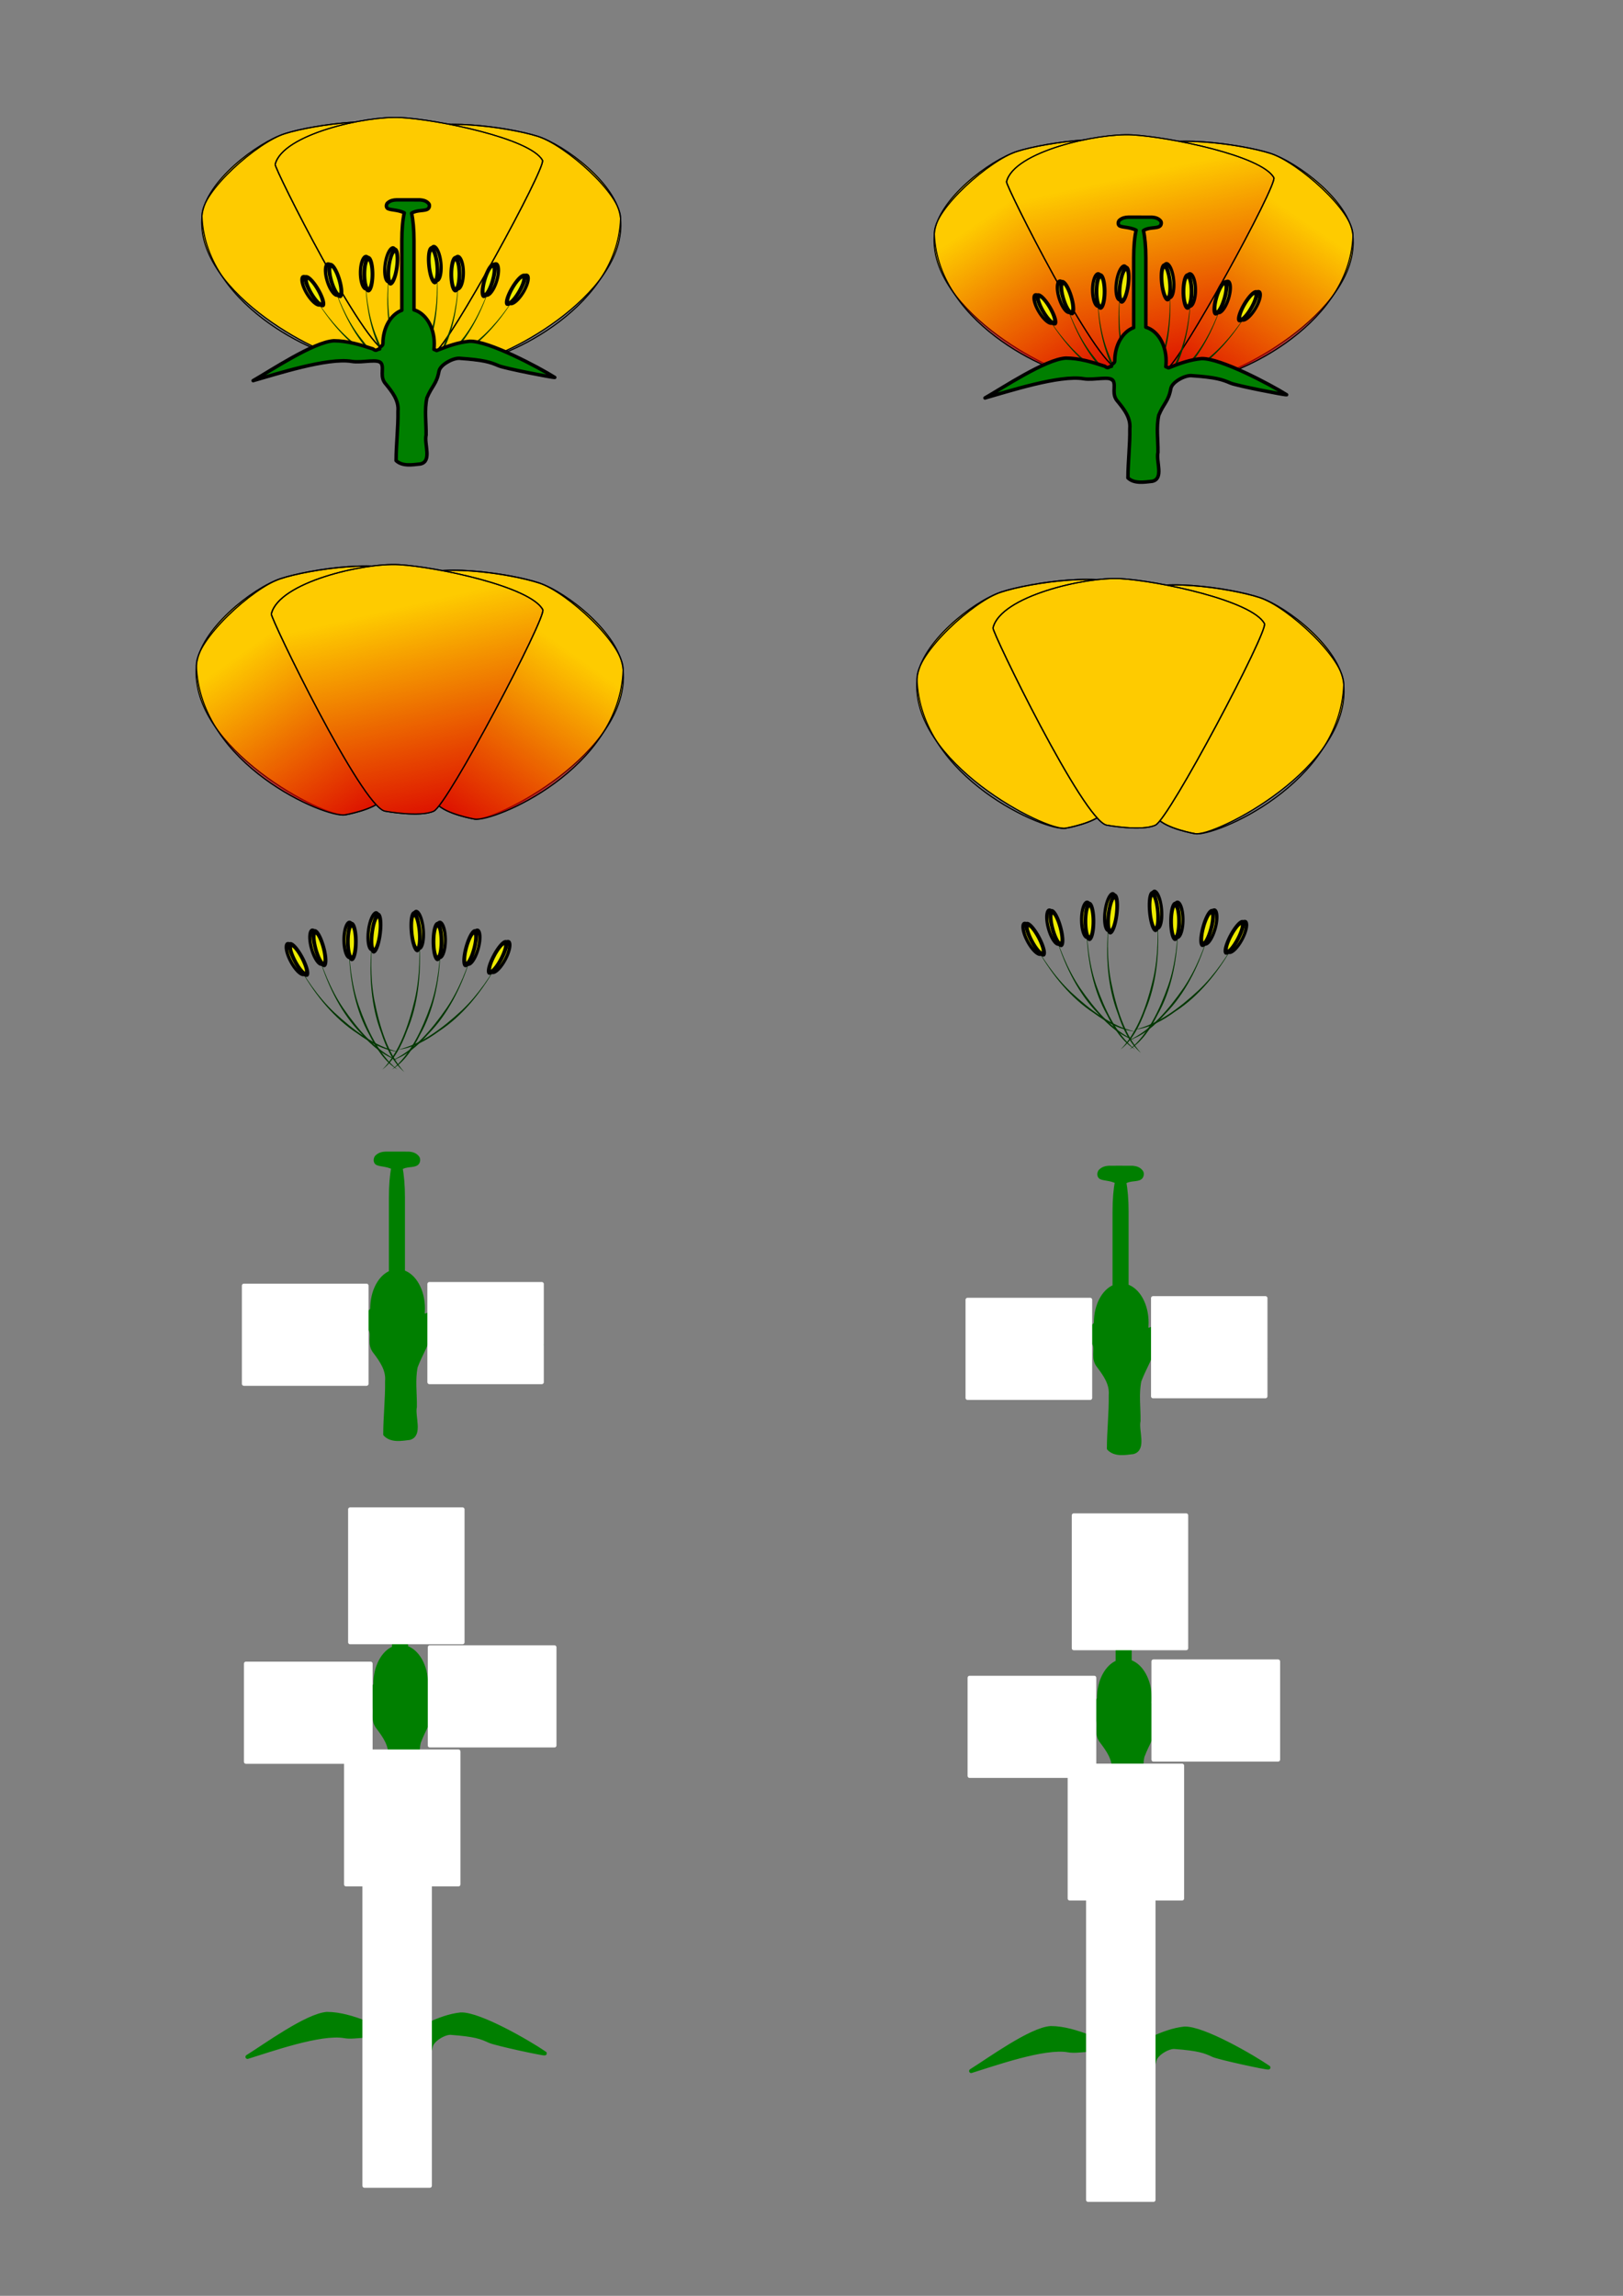 <?xml version="1.0"?><svg width="793.701" height="1122.52" xmlns="http://www.w3.org/2000/svg" xmlns:xlink="http://www.w3.org/1999/xlink">
 <rect width="100%" height="100%" fill="#808080" stroke="none"/>
 <title>flower unconstructed</title>
 <defs>
  <linearGradient id="linearGradient3065">
   <stop stop-color="#da0000" offset="0" id="stop3067"/>
   <stop stop-color="#da0000" stop-opacity="0" offset="1" id="stop3069"/>
  </linearGradient>
  <linearGradient y2="0.208" y1="1.076" xlink:href="#linearGradient3065" x2="0.349" x1="0.562" id="linearGradient33298"/>
  <linearGradient y2="0.208" y1="1.076" xlink:href="#linearGradient3065" x2="0.349" x1="0.562" id="linearGradient33300"/>
  <linearGradient y2="0.208" y1="1.076" xlink:href="#linearGradient3065" x2="0.336" x1="0.553" id="linearGradient33302"/>
 </defs>
 <g>
  <title>Layer 1</title>
  <g transform="matrix(0.407, -0.166, 0.148, 0.455, 13.614, 401.861)" id="g3079">
   <path fill="#fecb00" fill-rule="evenodd" stroke="#000000" stroke-width="1.299px" id="path3081" d="m338.874,116.063c0,0 32.48,6.496 45.472,0c12.992,-6.496 105.402,-196.18 101.77,-203.539c-11.579,-23.462 -99.604,-43.306 -134.249,-45.471c-32.703,-2.044 -103.21,17.046 -119.092,49.802c-36.955,76.218 84.447,194.878 106.1,199.208z"/>
   <path fill="url(#linearGradient33298)" fill-rule="evenodd" stroke="#000000" stroke-width="1.299px" id="path3083" d="m338.874,116.063c0,0 32.48,6.496 45.472,0c12.992,-6.496 105.402,-196.18 101.77,-203.539c-11.579,-23.462 -99.604,-43.306 -134.249,-45.471c-32.703,-2.044 -111.094,25.134 -119.092,49.802c-31.068,95.827 84.447,194.878 106.1,199.208z"/>
  </g>
  <g transform="matrix(-0.407, -0.166, -0.148, 0.455, 602.34, 403.115)" id="g3095">
   <path fill="#fecb00" fill-rule="evenodd" stroke="#000000" stroke-width="1.299px" id="path3097" d="m805.067,287.938c0,0 32.48,6.496 45.472,0c12.992,-6.496 105.401,-196.179 101.77,-203.539c-11.579,-23.462 -99.604,-43.306 -134.249,-45.471c-32.703,-2.044 -103.21,17.046 -119.092,49.802c-36.955,76.218 84.447,194.878 106.1,199.208z"/>
   <path fill="url(#linearGradient33300)" fill-rule="evenodd" stroke="#000000" stroke-width="1.299px" id="path3099" d="m805.067,287.938c0,0 32.48,6.496 45.472,0c12.992,-6.496 105.401,-196.179 101.77,-203.539c-11.579,-23.462 -99.604,-43.306 -134.249,-45.471c-32.703,-2.044 -111.094,25.134 -119.092,49.802c-31.068,95.827 84.447,194.878 106.1,199.208z"/>
  </g>
  <g transform="matrix(0.524, 0, 0, 0.484, 85, 312.784)" id="g3073">
   <path fill="#fecb00" fill-rule="evenodd" stroke="#000000" stroke-width="1.182px" id="path1307" d="m197.118,173.193c0,0 32.48,6.496 45.472,0c12.992,-6.496 105.402,-196.18 101.77,-203.539c-11.579,-23.462 -99.604,-43.306 -134.249,-45.471c-32.703,-2.044 -112.136,17.64 -119.092,49.802c-0.901,4.166 84.447,194.878 106.1,199.209z"/>
   <path fill="url(#linearGradient33302)" fill-rule="evenodd" stroke="#000000" stroke-width="1.182px" id="path2182" d="m197.118,173.193c0,0 32.48,6.496 45.472,0c12.992,-6.496 105.402,-196.18 101.77,-203.539c-11.579,-23.462 -99.604,-43.306 -134.249,-45.471c-32.703,-2.044 -112.136,17.64 -119.092,49.802c-0.901,4.166 84.447,194.878 106.1,199.209z"/>
  </g>
  <path id="svg_45" fill="#007f00" stroke="#007f00" stroke-width="2" stroke-linecap="round" stroke-linejoin="round" stroke-miterlimit="4" d="m188.641,564.054c-0.005,0 -0.013,0.01 -0.018,0.01c-1.425,0.05 -2.926,0.327 -4.174,1.499c-0.686,0.484 -1.018,2.053 -0.329,2.837c0.882,1.121 5.176,0.736 8.243,2.516c-0.723,3.305 -1.184,8.638 -1.184,14.668l0,35.61c0,0.336 -0.003,0.665 0,0.996c-5.266,2.089 -9.117,9.135 -9.117,17.548c0,1.459 -1.788,1.461 -1.569,2.818c-1.665,0.251 -1.438,1.435 -3.225,-0.024c-6.096,-2.207 -12.387,-4.274 -18.835,-4.293c-9.73,0.617 -30.499,15.752 -38.917,20.987c11.091,-3.407 35.884,-12.259 47.51,-10.13c5.196,0.952 13.012,-1.79 14.35,1.22c1.264,2.845 -1.049,7.016 2.152,10.792c3.001,4.021 6.275,8.538 5.79,14.186c0.119,8.684 -0.883,17.326 -0.912,26.006c3.052,3.183 7.96,2.22 11.806,1.767c5.617,-1.49 1.643,-10.481 2.66,-15.214c0.099,-6.494 -0.895,-13.19 0.394,-19.561c2.413,-6.38 5.215,-10.475 5.809,-13.993c0.594,-3.518 6.798,-7.07 9.897,-6.837c11.79,0.888 14.813,2.024 18.886,3.935c2.883,1.352 26.254,6.353 27.017,6.129c-7.523,-5.191 -31.959,-19.388 -41.043,-19.03c-5.489,0.557 -10.751,2.621 -15.857,4.882c-0.439,-0.241 -0.885,-0.452 -1.334,-0.631c0.11,-0.98 0.169,-1.982 0.169,-3.009c0,-8.756 -4.179,-16.025 -9.775,-17.773c0.001,-0.258 0,-0.51 0,-0.771l0,-35.61c0,-5.913 -0.455,-11.148 -1.156,-14.464c2.471,-1.916 6.502,-1.03 7.886,-2.313c0.685,-0.484 1.018,-2.052 0.329,-2.837c-1.157,-1.462 -2.701,-1.752 -4.127,-1.895c-3.736,-0.037 -7.467,0 -11.203,-0.011c-0.041,0.001 -0.082,-0.011 -0.123,-0.01z"/>
  <g id="svg_133" transform="matrix(0.402, -0.157, 0.146, 0.432, 11.779, 315.374)">
   <path id="svg_134" fill="#fecb00" fill-rule="evenodd" stroke="#000000" stroke-width="1.299px" d="m453.126,-160.411c0,0 32.48,6.496 45.472,0c12.992,-6.496 105.401,-196.18 101.77,-203.539c-11.579,-23.462 -99.604,-43.306 -134.249,-45.471c-32.703,-2.044 -103.21,17.046 -119.092,49.802c-36.955,76.218 84.447,194.878 106.1,199.208z"/>
   <path id="svg_135" fill="url(#linearGradient33298)" fill-rule="evenodd" stroke="#000000" stroke-width="1.299px" d="m453.126,-160.411c0,0 32.48,6.496 45.472,0c12.992,-6.496 105.401,-196.18 101.77,-203.539c-11.579,-23.462 -99.604,-43.306 -134.249,-45.471c-32.703,-2.044 -111.094,25.134 -119.092,49.802c-31.068,95.827 84.447,194.878 106.1,199.208z"/>
  </g>
  <g id="svg_136" transform="matrix(-0.402, -0.157, -0.146, 0.432, 592.032, 316.565)">
   <path id="svg_137" fill="#fecb00" fill-rule="evenodd" stroke="#000000" stroke-width="1.299px" d="m895.966,0.768c0,0 32.48,6.496 45.471,0c12.992,-6.496 105.401,-196.18 101.77,-203.539c-11.579,-23.462 -99.604,-43.306 -134.249,-45.472c-32.703,-2.044 -103.21,17.046 -119.092,49.802c-36.955,76.218 84.447,194.878 106.1,199.208z"/>
   <path id="svg_138" fill="url(#linearGradient33300)" fill-rule="evenodd" stroke="#000000" stroke-width="1.299px" d="m895.966,0.768c0,0 32.48,6.496 45.471,0c12.992,-6.496 105.401,-196.18 101.77,-203.539c-11.579,-23.462 -99.604,-43.306 -134.249,-45.472c-32.703,-2.044 -111.094,25.134 -119.092,49.802c-31.068,95.827 84.447,194.878 106.1,199.208z"/>
  </g>
  <g id="svg_139" transform="matrix(0.516, 0, 0, 0.46, 82.137, 230.78)">
   <path id="svg_140" fill="#fecb00" fill-rule="evenodd" stroke="#000000" stroke-width="1.182px" d="m207.714,-127.748c0,0 32.48,6.496 45.472,0c12.992,-6.496 105.401,-196.18 101.77,-203.539c-11.579,-23.462 -99.604,-43.306 -134.249,-45.471c-32.703,-2.044 -112.136,17.64 -119.092,49.802c-0.901,4.166 84.447,194.878 106.1,199.208z"/>
   <path id="svg_141" fill="url(#linearGradient33302)" fill-rule="evenodd" stroke="#000000" stroke-width="1.182px" d="m207.714,-127.748c0,0 32.48,6.496 45.472,0c12.992,-6.496 105.401,-196.18 101.77,-203.539c-11.579,-23.462 -99.604,-43.306 -134.249,-45.471c-32.703,-2.044 -112.136,17.64 -119.092,49.802c-0.901,4.166 84.447,194.878 106.1,199.208z"/>
  </g>
  <g id="svg_142" transform="matrix(0.344, 0.038, -0.066, 0.479, 273.657, 203.656)">
   <path id="svg_143" fill="#003700" fill-rule="nonzero" stroke-width="1px" d="m-266.924,-136.081c-0.827,5.018 0.896,10.772 0.58,16.092c1.481,28.13 9.832,56.528 28.924,79.876c9.965,13.912 22.662,26.94 40.125,34.344c-26.439,-14.855 -42.884,-39.149 -55.246,-63.313c-10.49,-21.195 -13.789,-44.581 -14.383,-67z"/>
   <path id="svg_144" fill="#edeb00" stroke="#000000" stroke-width="4.468" stroke-linecap="round" stroke-linejoin="round" stroke-miterlimit="4" d="m-257.943,-133.807a7.829,16.75 0 1 1 -0.002,-0.357"/>
   <path id="svg_145" fill="#edeb00" stroke="#000000" stroke-width="5.225" stroke-linecap="round" stroke-linejoin="round" stroke-miterlimit="4" d="m-256.637,-132.166a5.725,16.75 0 1 1 -0.001,-0.357"/>
  </g>
  <g id="svg_146" transform="matrix(0.335, -0.08, 0.134, 0.444, 128.166, 251.346)">
   <path id="svg_147" fill="#003700" fill-rule="nonzero" stroke-width="1px" d="m191.15,-225.835c-0.827,5.018 0.896,10.772 0.58,16.092c1.481,28.13 9.832,56.528 28.924,79.876c9.965,13.912 22.662,26.94 40.125,34.344c-26.439,-14.855 -42.884,-39.149 -55.246,-63.312c-10.49,-21.195 -13.789,-44.581 -14.383,-67z"/>
   <path id="svg_148" fill="#edeb00" stroke="#000000" stroke-width="4.579" stroke-linecap="round" stroke-linejoin="round" stroke-miterlimit="4" d="m200.13,-223.561a7.829,16.75 0 1 1 -0.002,-0.357"/>
   <path id="svg_149" fill="#edeb00" stroke="#000000" stroke-width="5.355" stroke-linecap="round" stroke-linejoin="round" stroke-miterlimit="4" d="m201.437,-221.92a5.725,16.75 0 1 1 -0.001,-0.357"/>
  </g>
  <g id="svg_150" transform="matrix(0.347, 0, 0, 0.46, 221.933, 225.403)">
   <path id="svg_151" fill="#003700" fill-rule="nonzero" stroke-width="1px" d="m-124.92,-202.435c-0.827,5.018 0.896,10.772 0.58,16.092c1.481,28.13 9.832,56.528 28.924,79.876c9.965,13.912 22.662,26.94 40.125,34.344c-26.439,-14.855 -42.884,-39.149 -55.246,-63.312c-10.49,-21.195 -13.789,-44.581 -14.383,-67z"/>
   <path id="svg_152" fill="#edeb00" stroke="#000000" stroke-width="4.579" stroke-linecap="round" stroke-linejoin="round" stroke-miterlimit="4" d="m-115.939,-200.161a7.829,16.75 0 1 1 -0.002,-0.357"/>
   <path id="svg_153" fill="#edeb00" stroke="#000000" stroke-width="5.355" stroke-linecap="round" stroke-linejoin="round" stroke-miterlimit="4" d="m-114.632,-198.52a5.725,16.75 0 1 1 -0.001,-0.357"/>
  </g>
  <g id="svg_154" transform="matrix(0.31, -0.135, 0.232, 0.401, 63.433, 291.715)">
   <path id="svg_155" fill="#003700" fill-rule="nonzero" stroke-width="1px" d="m450.809,-223.01c-0.827,5.018 0.896,10.772 0.58,16.092c1.481,28.13 9.832,56.527 28.924,79.876c9.965,13.912 22.662,26.94 40.125,34.344c-26.439,-14.855 -42.884,-39.149 -55.246,-63.312c-10.49,-21.195 -13.789,-44.581 -14.383,-67z"/>
   <path id="svg_156" fill="#edeb00" stroke="#000000" stroke-width="4.636" stroke-linecap="round" stroke-linejoin="round" stroke-miterlimit="4" d="m459.789,-220.736a7.829,16.75 0 1 1 -0.002,-0.357"/>
   <path id="svg_157" fill="#edeb00" stroke="#000000" stroke-width="5.421" stroke-linecap="round" stroke-linejoin="round" stroke-miterlimit="4" d="m461.096,-219.095a5.725,16.75 0 1 1 -0.001,-0.357"/>
  </g>
  <g id="svg_158" transform="matrix(-0.346, 0.027, 0.047, 0.481, 343.18, 203.676)">
   <path id="svg_159" fill="#003700" fill-rule="nonzero" stroke-width="1px" d="m351.531,-177.655c-0.827,5.018 0.896,10.772 0.58,16.092c1.481,28.13 9.832,56.528 28.924,79.876c9.965,13.912 22.662,26.94 40.125,34.344c-26.439,-14.855 -42.884,-39.149 -55.246,-63.312c-10.49,-21.195 -13.789,-44.581 -14.383,-67z"/>
   <path id="svg_160" fill="#edeb00" stroke="#000000" stroke-width="4.468" stroke-linecap="round" stroke-linejoin="round" stroke-miterlimit="4" d="m360.512,-175.381a7.829,16.75 0 1 1 -0.002,-0.357"/>
   <path id="svg_161" fill="#edeb00" stroke="#000000" stroke-width="5.225" stroke-linecap="round" stroke-linejoin="round" stroke-miterlimit="4" d="m361.818,-173.74a5.725,16.75 0 1 1 -0.001,-0.357"/>
  </g>
  <g id="svg_162" transform="matrix(-0.335, -0.08, -0.134, 0.444, 476.184, 251.346)">
   <path id="svg_163" fill="#003700" fill-rule="nonzero" stroke-width="1px" d="m752.023,-124.878c-0.827,5.018 0.896,10.772 0.58,16.092c1.481,28.13 9.832,56.528 28.924,79.876c9.965,13.912 22.662,26.94 40.125,34.344c-26.439,-14.855 -42.884,-39.149 -55.246,-63.312c-10.49,-21.195 -13.789,-44.581 -14.383,-67z"/>
   <path id="svg_164" fill="#edeb00" stroke="#000000" stroke-width="4.579" stroke-linecap="round" stroke-linejoin="round" stroke-miterlimit="4" d="m761.004,-122.605a7.829,16.75 0 1 1 -0.002,-0.357"/>
   <path id="svg_165" fill="#edeb00" stroke="#000000" stroke-width="5.355" stroke-linecap="round" stroke-linejoin="round" stroke-miterlimit="4" d="m762.311,-120.964a5.725,16.75 0 1 1 -0.001,-0.357"/>
  </g>
  <g id="svg_166" transform="matrix(-0.31, -0.135, -0.232, 0.401, 544.015, 290.795)">
   <path id="svg_167" fill="#003700" fill-rule="nonzero" stroke-width="1px" d="m969.554,-47.745c-0.827,5.018 0.896,10.772 0.58,16.092c1.481,28.13 9.832,56.528 28.924,79.876c9.965,13.912 22.662,26.94 40.125,34.344c-26.439,-14.855 -42.884,-39.149 -55.245,-63.312c-10.49,-21.195 -13.789,-44.581 -14.383,-67z"/>
   <path id="svg_168" fill="#edeb00" stroke="#000000" stroke-width="4.636" stroke-linecap="round" stroke-linejoin="round" stroke-miterlimit="4" d="m978.534,-45.472a7.829,16.75 0 1 1 -0.002,-0.357"/>
   <path id="svg_169" fill="#edeb00" stroke="#000000" stroke-width="5.421" stroke-linecap="round" stroke-linejoin="round" stroke-miterlimit="4" d="m979.841,-43.831a5.725,16.75 0 1 1 -0.001,-0.357"/>
  </g>
  <g id="svg_170" transform="matrix(-0.347, 0, 0, 0.46, 382.417, 225.403)">
   <path id="svg_171" fill="#003700" fill-rule="nonzero" stroke-width="1px" d="m455.739,-202.435c-0.827,5.018 0.896,10.772 0.58,16.092c1.481,28.13 9.832,56.528 28.924,79.876c9.965,13.912 22.662,26.94 40.125,34.344c-26.439,-14.855 -42.884,-39.149 -55.246,-63.312c-10.49,-21.195 -13.789,-44.581 -14.383,-67z"/>
   <path id="svg_172" fill="#edeb00" stroke="#000000" stroke-width="4.579" stroke-linecap="round" stroke-linejoin="round" stroke-miterlimit="4" d="m464.719,-200.161a7.829,16.75 0 1 1 -0.002,-0.357"/>
   <path id="svg_173" fill="#edeb00" stroke="#000000" stroke-width="5.355" stroke-linecap="round" stroke-linejoin="round" stroke-miterlimit="4" d="m466.026,-198.52a5.725,16.75 0 1 1 -0.001,-0.357"/>
  </g>
  <path id="svg_174" fill="#007f00" stroke="#000000" stroke-width="1.7" stroke-linecap="round" stroke-linejoin="round" stroke-miterlimit="4" d="m193.935,97.711c-0.006,0 -0.013,0.01 -0.019,0.01c-1.446,0.046 -2.969,0.304 -4.235,1.392c-0.696,0.45 -1.033,1.906 -0.334,2.635c0.895,1.041 5.253,0.683 8.365,2.337c-0.734,3.07 -1.202,8.023 -1.202,13.625l0,33.078c0,0.312 -0.003,0.617 0,0.925c-5.344,1.941 -9.252,8.486 -9.252,16.3c0,1.355 -1.815,1.357 -1.593,2.618c-1.689,0.233 -1.458,1.332 -3.272,-0.022c-6.187,-2.051 -12.571,-3.97 -19.115,-3.988c-9.874,0.573 -30.95,14.632 -39.493,19.495c11.256,-3.165 36.416,-11.388 48.214,-9.41c5.273,0.884 13.205,-1.663 14.562,1.133c1.283,2.643 -1.065,6.517 2.184,10.025c3.045,3.735 6.367,7.931 5.876,13.178c0.12,8.066 -0.896,16.094 -0.925,24.157c3.097,2.956 8.078,2.062 11.98,1.641c5.7,-1.384 1.668,-9.736 2.699,-14.132c0.1,-6.032 -0.908,-12.252 0.401,-18.17c2.448,-5.927 4.72,-6.636 5.895,-12.999c0.603,-3.268 6.898,-6.567 10.044,-6.351c11.965,0.825 15.032,1.88 19.166,3.655c2.925,1.256 26.642,5.901 27.417,5.694c-7.635,-4.822 -32.433,-18.01 -41.652,-17.677c-5.57,0.518 -10.91,2.435 -16.091,4.535c-0.446,-0.224 -0.898,-0.42 -1.354,-0.587c0.112,-0.91 0.172,-1.841 0.172,-2.795c0,-8.134 -4.241,-14.886 -9.92,-16.509c0.002,-0.24 0,-0.474 0,-0.716l0,-33.078c0,-5.493 -0.461,-10.356 -1.173,-13.436c2.508,-1.779 6.599,-0.957 8.003,-2.148c0.696,-0.45 1.033,-1.906 0.334,-2.635c-1.174,-1.358 -2.741,-1.628 -4.187,-1.76c-3.792,-0.034 -7.578,-0 -11.37,-0.01c-0.041,0.001 -0.083,-0.01 -0.124,-0.01z"/>
  <rect id="svg_177" height="47.952" width="54.945" y="627.83" x="209.996" stroke-linecap="round" stroke-linejoin="round" stroke-width="2" stroke="#ffffff" fill="#ffffff"/>
  <rect id="svg_178" height="47.952" width="59.94" y="628.627" x="119.286" stroke-linecap="round" stroke-linejoin="round" stroke-width="2" stroke="#ffffff" fill="#ffffff"/>
  <g id="svg_179">
   <g id="svg_13" transform="matrix(0.339, 0.041, -0.065, 0.516, 274.638, 340.979)">
    <path id="svg_14" fill="#003700" fill-rule="nonzero" stroke-width="1px" d="m-226.032,237.134c-0.827,5.018 0.896,10.772 0.58,16.092c1.481,28.13 9.832,56.528 28.924,79.876c9.965,13.912 22.662,26.94 40.125,34.344c-26.439,-14.855 -42.884,-39.149 -55.246,-63.312c-10.49,-21.195 -13.789,-44.581 -14.383,-67z"/>
    <path id="svg_15" fill="#edeb00" stroke="#000000" stroke-width="4.468" stroke-linecap="round" stroke-linejoin="round" stroke-miterlimit="4" d="m-217.052,239.408a7.829,16.75 0 1 1 -0.002,-0.357"/>
    <path id="svg_16" fill="#edeb00" stroke="#000000" stroke-width="5.225" stroke-linecap="round" stroke-linejoin="round" stroke-miterlimit="4" d="m-215.745,241.049a5.725,16.75 0 1 1 -0.001,-0.357"/>
   </g>
   <g id="svg_17" transform="matrix(0.33, -0.086, 0.132, 0.478, 131.27, 392.319)">
    <path id="svg_18" fill="#003700" fill-rule="nonzero" stroke-width="1px" d="m10.467,147.913c-0.827,5.018 0.896,10.772 0.58,16.092c1.481,28.13 9.832,56.527 28.924,79.876c9.965,13.912 22.662,26.94 40.125,34.344c-26.439,-14.855 -42.884,-39.149 -55.246,-63.313c-10.49,-21.195 -13.789,-44.581 -14.383,-67z"/>
    <path id="svg_19" fill="#edeb00" stroke="#000000" stroke-width="4.579" stroke-linecap="round" stroke-linejoin="round" stroke-miterlimit="4" d="m19.448,150.187a7.829,16.75 0 1 1 -0.002,-0.357"/>
    <path id="svg_20" fill="#edeb00" stroke="#000000" stroke-width="5.355" stroke-linecap="round" stroke-linejoin="round" stroke-miterlimit="4" d="m20.755,151.827a5.725,16.75 0 1 1 -0.001,-0.357"/>
   </g>
   <g id="svg_21" transform="matrix(0.342, 0, 0, 0.495, 223.669, 364.39)">
    <path id="svg_22" fill="#003700" fill-rule="nonzero" stroke-width="1px" d="m-155.448,189.992c-0.827,5.018 0.896,10.772 0.58,16.092c1.481,28.13 9.832,56.528 28.924,79.876c9.965,13.912 22.662,26.94 40.125,34.344c-26.439,-14.855 -42.884,-39.149 -55.246,-63.312c-10.49,-21.195 -13.789,-44.581 -14.383,-67z"/>
    <path id="svg_23" fill="#edeb00" stroke="#000000" stroke-width="4.579" stroke-linecap="round" stroke-linejoin="round" stroke-miterlimit="4" d="m-146.468,192.266a7.829,16.75 0 1 1 -0.002,-0.357"/>
    <path id="svg_24" fill="#edeb00" stroke="#000000" stroke-width="5.355" stroke-linecap="round" stroke-linejoin="round" stroke-miterlimit="4" d="m-145.161,193.907a5.725,16.75 0 1 1 -0.001,-0.357"/>
   </g>
   <g id="svg_25" transform="matrix(0.305, -0.146, 0.229, 0.432, 67.482, 435.777)">
    <path id="svg_26" fill="#003700" fill-rule="nonzero" stroke-width="1px" d="m154.52,127.089c-0.827,5.018 0.896,10.772 0.58,16.092c1.481,28.13 9.832,56.528 28.924,79.877c9.965,13.912 22.662,26.94 40.125,34.344c-26.439,-14.855 -42.884,-39.149 -55.246,-63.312c-10.49,-21.195 -13.789,-44.581 -14.383,-67z"/>
    <path id="svg_27" fill="#edeb00" stroke="#000000" stroke-width="4.636" stroke-linecap="round" stroke-linejoin="round" stroke-miterlimit="4" d="m163.5,129.363a7.829,16.75 0 1 1 -0.002,-0.357"/>
    <path id="svg_28" fill="#edeb00" stroke="#000000" stroke-width="5.421" stroke-linecap="round" stroke-linejoin="round" stroke-miterlimit="4" d="m164.807,131.004a5.725,16.75 0 1 1 -0.001,-0.357"/>
   </g>
   <g id="svg_29" transform="matrix(-0.341, 0.029, 0.047, 0.518, 343.147, 341)">
    <path id="svg_30" fill="#003700" fill-rule="nonzero" stroke-width="1px" d="m432.857,192.842c-0.827,5.018 0.896,10.772 0.58,16.092c1.481,28.13 9.832,56.528 28.924,79.876c9.965,13.912 22.662,26.94 40.125,34.344c-26.439,-14.855 -42.884,-39.149 -55.245,-63.312c-10.49,-21.195 -13.789,-44.581 -14.383,-67z"/>
    <path id="svg_31" fill="#edeb00" stroke="#000000" stroke-width="4.468" stroke-linecap="round" stroke-linejoin="round" stroke-miterlimit="4" d="m441.837,195.116a7.829,16.75 0 1 1 -0.002,-0.357"/>
    <path id="svg_32" fill="#edeb00" stroke="#000000" stroke-width="5.225" stroke-linecap="round" stroke-linejoin="round" stroke-miterlimit="4" d="m443.144,196.757a5.725,16.75 0 1 1 -0.001,-0.357"/>
   </g>
   <g id="svg_33" transform="matrix(-0.33, -0.086, -0.132, 0.478, 474.21, 392.319)">
    <path id="svg_34" fill="#003700" fill-rule="nonzero" stroke-width="1px" d="m630.317,259.485c-0.827,5.018 0.896,10.772 0.58,16.092c1.481,28.13 9.832,56.527 28.924,79.876c9.965,13.912 22.662,26.94 40.125,34.344c-26.439,-14.855 -42.884,-39.149 -55.245,-63.312c-10.49,-21.195 -13.789,-44.581 -14.383,-67z"/>
    <path id="svg_35" fill="#edeb00" stroke="#000000" stroke-width="4.579" stroke-linecap="round" stroke-linejoin="round" stroke-miterlimit="4" d="m639.297,261.759a7.829,16.75 0 1 1 -0.002,-0.357"/>
    <path id="svg_36" fill="#edeb00" stroke="#000000" stroke-width="5.355" stroke-linecap="round" stroke-linejoin="round" stroke-miterlimit="4" d="m640.604,263.4a5.725,16.75 0 1 1 -0.001,-0.357"/>
   </g>
   <g id="svg_37" transform="matrix(-0.305, -0.146, -0.229, 0.432, 541.051, 434.787)">
    <path id="svg_38" fill="#003700" fill-rule="nonzero" stroke-width="1px" d="m727.811,320.782c-0.827,5.018 0.896,10.772 0.58,16.092c1.481,28.13 9.832,56.528 28.924,79.877c9.965,13.912 22.662,26.94 40.125,34.344c-26.439,-14.855 -42.884,-39.149 -55.246,-63.312c-10.49,-21.195 -13.789,-44.581 -14.383,-67z"/>
    <path id="svg_39" fill="#edeb00" stroke="#000000" stroke-width="4.636" stroke-linecap="round" stroke-linejoin="round" stroke-miterlimit="4" d="m736.792,323.056a7.829,16.75 0 1 1 -0.002,-0.357"/>
    <path id="svg_40" fill="#edeb00" stroke="#000000" stroke-width="5.421" stroke-linecap="round" stroke-linejoin="round" stroke-miterlimit="4" d="m738.098,324.697a5.725,16.75 0 1 1 -0.001,-0.357"/>
   </g>
   <g id="svg_41" transform="matrix(-0.342, 0, 0, 0.495, 381.811, 364.39)">
    <path id="svg_42" fill="#003700" fill-rule="nonzero" stroke-width="1px" d="m486.267,189.992c-0.827,5.018 0.896,10.772 0.58,16.092c1.481,28.13 9.832,56.528 28.924,79.876c9.965,13.912 22.662,26.94 40.125,34.344c-26.439,-14.855 -42.884,-39.149 -55.246,-63.312c-10.49,-21.195 -13.789,-44.581 -14.383,-67z"/>
    <path id="svg_43" fill="#edeb00" stroke="#000000" stroke-width="4.579" stroke-linecap="round" stroke-linejoin="round" stroke-miterlimit="4" d="m495.248,192.266a7.829,16.75 0 1 1 -0.002,-0.357"/>
    <path id="svg_44" fill="#edeb00" stroke="#000000" stroke-width="5.355" stroke-linecap="round" stroke-linejoin="round" stroke-miterlimit="4" d="m496.555,193.907a5.725,16.75 0 1 1 -0.001,-0.357"/>
   </g>
  </g>
  <path id="svg_180" fill="#007f00" stroke="#007f00" stroke-width="2" stroke-linecap="round" stroke-linejoin="round" stroke-miterlimit="4" d="m190.157,747.684c-0.005,0 -0.013,0.01 -0.018,0.01c-1.425,0.05 -2.926,0.327 -4.174,1.499c-0.686,0.484 -1.018,2.053 -0.329,2.837c0.882,1.121 5.176,0.736 8.243,2.516c-0.723,3.305 -1.184,8.638 -1.184,14.668l0,35.61c0,0.336 -0.003,0.665 0,0.996c-5.266,2.089 -9.117,9.135 -9.117,17.548c0,1.459 -1.788,1.461 -1.569,2.818c-1.665,0.251 -1.438,1.435 -3.225,-0.024c-6.096,-2.207 -12.387,-4.274 -18.835,-4.293c-9.73,0.617 -30.499,15.752 -38.917,20.987c11.091,-3.407 35.884,-12.259 47.51,-10.13c5.196,0.952 13.012,-1.79 14.35,1.22c1.264,2.845 -1.049,7.016 2.152,10.792c3.001,4.021 6.275,8.538 5.79,14.186c0.119,8.684 -0.883,17.326 -0.912,26.006c3.052,3.183 7.96,2.22 11.806,1.767c5.617,-1.49 1.643,-10.481 2.66,-15.214c0.099,-6.494 -0.895,-13.19 0.394,-19.561c2.413,-6.38 5.215,-10.475 5.809,-13.993c0.594,-3.518 6.798,-7.07 9.897,-6.837c11.79,0.888 14.813,2.024 18.886,3.935c2.883,1.352 26.254,6.353 27.017,6.129c-7.523,-5.191 -31.959,-19.388 -41.043,-19.03c-5.489,0.557 -10.751,2.621 -15.857,4.882c-0.439,-0.241 -0.885,-0.452 -1.334,-0.631c0.11,-0.98 0.169,-1.982 0.169,-3.009c0,-8.756 -4.179,-16.025 -9.775,-17.773c0.001,-0.258 0,-0.51 0,-0.771l0,-35.61c0,-5.913 -0.455,-11.148 -1.156,-14.464c2.471,-1.916 6.502,-1.03 7.886,-2.313c0.685,-0.484 1.018,-2.052 0.329,-2.837c-1.157,-1.462 -2.701,-1.752 -4.127,-1.895c-3.736,-0.037 -7.467,0 -11.203,-0.011c-0.041,0.001 -0.082,-0.011 -0.123,-0.01z"/>
  <rect id="svg_181" height="64.933" width="54.945" y="856.4" x="169.236" stroke-linecap="round" stroke-linejoin="round" stroke-width="2" stroke="#ffffff" fill="#ffffff"/>
  <rect id="svg_182" height="64.933" width="54.945" y="738.022" x="171.235" stroke-linecap="round" stroke-linejoin="round" stroke-width="2" stroke="#ffffff" fill="#ffffff"/>
  <rect id="svg_183" height="47.952" width="60.939" y="805.454" x="210.195" stroke-linecap="round" stroke-linejoin="round" stroke-width="2" stroke="#ffffff" fill="#ffffff"/>
  <rect id="svg_184" height="47.952" width="60.939" y="813.446" x="120.285" stroke-linecap="round" stroke-linejoin="round" stroke-width="2" stroke="#ffffff" fill="#ffffff"/>
  <path id="svg_185" fill="#007f00" stroke="#007f00" stroke-width="2" stroke-linecap="round" stroke-linejoin="round" stroke-miterlimit="4" d="m190.157,910.521c-0.005,0 -0.013,0.01 -0.018,0.01c-1.425,0.05 -2.926,0.327 -4.174,1.499c-0.686,0.484 -1.018,2.053 -0.329,2.837c0.882,1.121 5.176,0.736 8.243,2.516c-0.723,3.305 -1.184,8.638 -1.184,14.668l0,35.61c0,0.336 -0.003,0.665 0,0.996c-5.266,2.089 -9.117,9.135 -9.117,17.548c0,1.459 -1.788,1.461 -1.569,2.818c-1.665,0.251 -1.438,1.435 -3.225,-0.024c-6.096,-2.207 -12.387,-4.274 -18.835,-4.293c-9.73,0.617 -30.499,15.752 -38.917,20.987c11.091,-3.407 35.884,-12.259 47.51,-10.13c5.196,0.952 13.012,-1.79 14.35,1.22c1.264,2.845 -1.049,7.016 2.152,10.792c3.001,4.021 6.275,8.538 5.79,14.186c0.119,8.684 -0.883,17.326 -0.912,26.006c3.052,3.183 7.96,2.22 11.806,1.767c5.617,-1.49 1.643,-10.481 2.66,-15.214c0.099,-6.494 -0.895,-13.19 0.394,-19.561c2.413,-6.38 5.215,-10.475 5.809,-13.993c0.594,-3.518 6.798,-7.07 9.897,-6.837c11.79,0.888 14.813,2.024 18.886,3.935c2.883,1.352 26.254,6.353 27.017,6.129c-7.523,-5.191 -31.959,-19.388 -41.043,-19.03c-5.489,0.557 -10.751,2.621 -15.857,4.882c-0.439,-0.241 -0.885,-0.452 -1.334,-0.631c0.11,-0.98 0.169,-1.982 0.169,-3.009c0,-8.756 -4.179,-16.025 -9.775,-17.773c0.001,-0.258 0,-0.51 0,-0.771l0,-35.61c0,-5.913 -0.455,-11.148 -1.156,-14.464c2.471,-1.916 6.502,-1.03 7.886,-2.313c0.685,-0.484 1.018,-2.052 0.329,-2.837c-1.157,-1.462 -2.701,-1.752 -4.127,-1.895c-3.736,-0.037 -7.467,0 -11.203,-0.011c-0.041,0.001 -0.082,-0.011 -0.123,-0.01z"/>
  <rect id="svg_186" height="166.831" width="31.968" y="901.856" x="178.229" stroke-linecap="round" stroke-linejoin="round" stroke-width="2" stroke="#ffffff" fill="#ffffff"/>
  <g id="svg_195" transform="matrix(0.402, -0.157, 0.146, 0.432, 11.779, 315.374)">
   <path id="svg_196" fill="#fecb00" fill-rule="evenodd" stroke="#000000" stroke-width="1.299px" d="m1233.727,143.314c0,0 32.48,6.496 45.472,0c12.992,-6.496 105.401,-196.18 101.77,-203.539c-11.579,-23.462 -99.604,-43.306 -134.249,-45.471c-32.703,-2.044 -103.21,17.046 -119.092,49.802c-36.955,76.218 84.447,194.878 106.1,199.208z"/>
   <path id="svg_197" fill="url(#linearGradient33298)" fill-rule="evenodd" stroke="#000000" stroke-width="1.299px" d="m1233.727,143.314c0,0 32.48,6.496 45.472,0c12.992,-6.496 105.401,-196.18 101.77,-203.539c-11.579,-23.462 -99.604,-43.306 -134.249,-45.471c-32.703,-2.044 -111.094,25.134 -119.092,49.802c-31.068,95.827 84.447,194.878 106.1,199.208z"/>
  </g>
  <g id="svg_198" transform="matrix(-0.402, -0.157, -0.146, 0.432, 592.032, 316.565)">
   <path id="svg_199" fill="#fecb00" fill-rule="evenodd" stroke="#000000" stroke-width="1.299px" d="m102.76,-268.323c0,0 32.48,6.496 45.471,0c12.992,-6.496 105.401,-196.18 101.77,-203.539c-11.579,-23.462 -99.604,-43.306 -134.249,-45.471c-32.703,-2.044 -103.21,17.046 -119.092,49.802c-36.955,76.218 84.447,194.878 106.1,199.208z"/>
   <path id="svg_200" fill="url(#linearGradient33300)" fill-rule="evenodd" stroke="#000000" stroke-width="1.299px" d="m102.76,-268.323c0,0 32.48,6.496 45.471,0c12.992,-6.496 105.401,-196.18 101.77,-203.539c-11.579,-23.462 -99.604,-43.306 -134.249,-45.471c-32.703,-2.044 -111.094,25.134 -119.092,49.802c-31.068,95.827 84.447,194.878 106.1,199.208z"/>
  </g>
  <g id="svg_201" transform="matrix(0.516, 0, 0, 0.46, 82.137, 230.78)">
   <path id="svg_202" fill="#fecb00" fill-rule="evenodd" stroke="#000000" stroke-width="1.182px" d="m900.844,-109.319c0,0 32.48,6.496 45.472,0c12.992,-6.496 105.401,-196.18 101.77,-203.539c-11.579,-23.462 -99.604,-43.306 -134.249,-45.471c-32.703,-2.044 -112.136,17.64 -119.092,49.802c-0.901,4.166 84.447,194.878 106.1,199.208z"/>
   <path id="svg_203" fill="url(#linearGradient33302)" fill-rule="evenodd" stroke="#000000" stroke-width="1.182px" d="m900.844,-109.319c0,0 32.48,6.496 45.472,0c12.992,-6.496 105.401,-196.18 101.77,-203.539c-11.579,-23.462 -99.604,-43.306 -134.249,-45.471c-32.703,-2.044 -112.136,17.64 -119.092,49.802c-0.901,4.166 84.447,194.878 106.1,199.208z"/>
  </g>
  <g id="svg_204" transform="matrix(0.344, 0.038, -0.066, 0.479, 273.657, 203.656)">
   <path id="svg_205" fill="#003700" fill-rule="nonzero" stroke-width="1px" d="m760.531,-199.089c-0.827,5.018 0.896,10.772 0.58,16.092c1.481,28.13 9.832,56.528 28.924,79.876c9.965,13.912 22.662,26.94 40.125,34.344c-26.439,-14.855 -42.884,-39.149 -55.246,-63.313c-10.49,-21.195 -13.789,-44.581 -14.383,-67z"/>
   <path id="svg_206" fill="#edeb00" stroke="#000000" stroke-width="4.468" stroke-linecap="round" stroke-linejoin="round" stroke-miterlimit="4" d="m769.512,-196.815a7.829,16.75 0 1 1 -0.002,-0.357"/>
   <path id="svg_207" fill="#edeb00" stroke="#000000" stroke-width="5.225" stroke-linecap="round" stroke-linejoin="round" stroke-miterlimit="4" d="m770.819,-195.174a5.725,16.75 0 1 1 -0.001,-0.357"/>
  </g>
  <g id="svg_208" transform="matrix(0.335, -0.08, 0.134, 0.444, 128.166, 251.346)">
   <path id="svg_209" fill="#003700" fill-rule="nonzero" stroke-width="1px" d="m1180.693,-28.64c-0.827,5.018 0.896,10.772 0.58,16.092c1.481,28.13 9.832,56.528 28.924,79.876c9.966,13.912 22.662,26.94 40.125,34.344c-26.439,-14.855 -42.884,-39.149 -55.246,-63.312c-10.49,-21.195 -13.789,-44.581 -14.383,-67z"/>
   <path id="svg_210" fill="#edeb00" stroke="#000000" stroke-width="4.579" stroke-linecap="round" stroke-linejoin="round" stroke-miterlimit="4" d="m1189.674,-26.366a7.829,16.75 0 1 1 -0.002,-0.357"/>
   <path id="svg_211" fill="#edeb00" stroke="#000000" stroke-width="5.355" stroke-linecap="round" stroke-linejoin="round" stroke-miterlimit="4" d="m1190.98,-24.725a5.725,16.75 0 1 1 -0.001,-0.357"/>
  </g>
  <g id="svg_212" transform="matrix(0.347, 0, 0, 0.46, 221.933, 225.403)">
   <path id="svg_213" fill="#003700" fill-rule="nonzero" stroke-width="1px" d="m906.885,-184.007c-0.827,5.018 0.896,10.772 0.58,16.092c1.481,28.13 9.832,56.528 28.924,79.876c9.965,13.912 22.662,26.94 40.125,34.344c-26.439,-14.855 -42.884,-39.149 -55.246,-63.312c-10.49,-21.195 -13.789,-44.581 -14.383,-67z"/>
   <path id="svg_214" fill="#edeb00" stroke="#000000" stroke-width="4.579" stroke-linecap="round" stroke-linejoin="round" stroke-miterlimit="4" d="m915.865,-181.733a7.829,16.75 0 1 1 -0.002,-0.357"/>
   <path id="svg_215" fill="#edeb00" stroke="#000000" stroke-width="5.355" stroke-linecap="round" stroke-linejoin="round" stroke-miterlimit="4" d="m917.172,-180.092a5.725,16.75 0 1 1 -0.001,-0.357"/>
  </g>
  <g id="svg_216" transform="matrix(0.31, -0.135, 0.232, 0.401, 63.433, 291.715)">
   <path id="svg_217" fill="#003700" fill-rule="nonzero" stroke-width="1px" d="m1359.958,105.299c-0.827,5.018 0.896,10.772 0.58,16.092c1.481,28.13 9.832,56.527 28.924,79.876c9.965,13.912 22.662,26.94 40.125,34.344c-26.439,-14.855 -42.884,-39.149 -55.246,-63.312c-10.49,-21.195 -13.789,-44.581 -14.383,-67z"/>
   <path id="svg_218" fill="#edeb00" stroke="#000000" stroke-width="4.636" stroke-linecap="round" stroke-linejoin="round" stroke-miterlimit="4" d="m1368.938,107.573a7.829,16.75 0 1 1 -0.002,-0.357"/>
   <path id="svg_219" fill="#edeb00" stroke="#000000" stroke-width="5.421" stroke-linecap="round" stroke-linejoin="round" stroke-miterlimit="4" d="m1370.245,109.214a5.725,16.75 0 1 1 -0.001,-0.357"/>
  </g>
  <g id="svg_220" transform="matrix(-0.346, 0.027, 0.047, 0.481, 343.18, 203.676)">
   <path id="svg_221" fill="#003700" fill-rule="nonzero" stroke-width="1px" d="m-673.954,-102.661c-0.827,5.018 0.896,10.772 0.58,16.092c1.481,28.13 9.832,56.528 28.924,79.876c9.965,13.912 22.662,26.94 40.125,34.344c-26.439,-14.855 -42.884,-39.149 -55.246,-63.312c-10.49,-21.195 -13.789,-44.581 -14.383,-67z"/>
   <path id="svg_222" fill="#edeb00" stroke="#000000" stroke-width="4.468" stroke-linecap="round" stroke-linejoin="round" stroke-miterlimit="4" d="m-664.973,-100.387a7.829,16.75 0 1 1 -0.002,-0.357"/>
   <path id="svg_223" fill="#edeb00" stroke="#000000" stroke-width="5.225" stroke-linecap="round" stroke-linejoin="round" stroke-miterlimit="4" d="m-663.666,-98.746a5.725,16.75 0 1 1 -0.001,-0.357"/>
  </g>
  <g id="svg_224" transform="matrix(-0.335, -0.08, -0.134, 0.444, 476.184, 251.346)">
   <path id="svg_225" fill="#003700" fill-rule="nonzero" stroke-width="1px" d="m-251.72,-286.473c-0.827,5.018 0.896,10.772 0.58,16.092c1.481,28.13 9.832,56.528 28.924,79.876c9.965,13.912 22.662,26.94 40.125,34.344c-26.439,-14.855 -42.884,-39.149 -55.246,-63.312c-10.49,-21.195 -13.789,-44.581 -14.383,-67z"/>
   <path id="svg_226" fill="#edeb00" stroke="#000000" stroke-width="4.579" stroke-linecap="round" stroke-linejoin="round" stroke-miterlimit="4" d="m-242.74,-284.199a7.829,16.75 0 1 1 -0.002,-0.357"/>
   <path id="svg_227" fill="#edeb00" stroke="#000000" stroke-width="5.355" stroke-linecap="round" stroke-linejoin="round" stroke-miterlimit="4" d="m-241.433,-282.558a5.725,16.75 0 1 1 -0.001,-0.357"/>
  </g>
  <g id="svg_228" transform="matrix(-0.31, -0.135, -0.232, 0.401, 544.015, 290.795)">
   <path id="svg_229" fill="#003700" fill-rule="nonzero" stroke-width="1px" d="m35.139,-342.307c-0.827,5.018 0.896,10.772 0.58,16.092c1.481,28.13 9.832,56.528 28.924,79.876c9.965,13.912 22.662,26.94 40.125,34.344c-26.439,-14.855 -42.884,-39.149 -55.245,-63.312c-10.49,-21.195 -13.789,-44.581 -14.383,-67z"/>
   <path id="svg_230" fill="#edeb00" stroke="#000000" stroke-width="4.636" stroke-linecap="round" stroke-linejoin="round" stroke-miterlimit="4" d="m44.119,-340.033a7.829,16.75 0 1 1 -0.002,-0.357"/>
   <path id="svg_231" fill="#edeb00" stroke="#000000" stroke-width="5.421" stroke-linecap="round" stroke-linejoin="round" stroke-miterlimit="4" d="m45.426,-338.392a5.725,16.75 0 1 1 -0.001,-0.357"/>
  </g>
  <g id="svg_232" transform="matrix(-0.347, 0, 0, 0.46, 382.417, 225.403)">
   <path id="svg_233" fill="#003700" fill-rule="nonzero" stroke-width="1px" d="m-576.066,-184.007c-0.827,5.018 0.896,10.772 0.58,16.092c1.481,28.13 9.832,56.528 28.924,79.876c9.965,13.912 22.662,26.94 40.125,34.344c-26.439,-14.855 -42.884,-39.149 -55.246,-63.312c-10.49,-21.195 -13.789,-44.581 -14.383,-67z"/>
   <path id="svg_234" fill="#edeb00" stroke="#000000" stroke-width="4.579" stroke-linecap="round" stroke-linejoin="round" stroke-miterlimit="4" d="m-567.085,-181.733a7.829,16.75 0 1 1 -0.002,-0.357"/>
   <path id="svg_235" fill="#edeb00" stroke="#000000" stroke-width="5.355" stroke-linecap="round" stroke-linejoin="round" stroke-miterlimit="4" d="m-565.778,-180.092a5.725,16.75 0 1 1 -0.001,-0.357"/>
  </g>
  <path id="svg_236" fill="#007f00" stroke="#000000" stroke-width="1.7" stroke-linecap="round" stroke-linejoin="round" stroke-miterlimit="4" d="m551.834,106.185c-0.006,0 -0.013,0.01 -0.019,0.01c-1.446,0.046 -2.969,0.304 -4.235,1.392c-0.696,0.45 -1.033,1.906 -0.334,2.635c0.895,1.041 5.253,0.683 8.365,2.337c-0.734,3.07 -1.202,8.023 -1.202,13.625l0,33.078c0,0.312 -0.003,0.617 0,0.925c-5.344,1.941 -9.252,8.486 -9.252,16.3c0,1.355 -1.815,1.357 -1.593,2.618c-1.689,0.233 -1.458,1.332 -3.272,-0.022c-6.187,-2.051 -12.571,-3.97 -19.115,-3.988c-9.874,0.573 -30.95,14.632 -39.493,19.495c11.256,-3.165 36.416,-11.388 48.214,-9.41c5.273,0.884 13.205,-1.663 14.562,1.133c1.283,2.643 -1.065,6.517 2.184,10.025c3.045,3.735 6.367,7.931 5.875,13.178c0.12,8.066 -0.896,16.094 -0.925,24.157c3.097,2.956 8.078,2.062 11.98,1.641c5.7,-1.384 1.668,-9.736 2.699,-14.132c0.1,-6.032 -0.908,-12.252 0.401,-18.17c2.448,-5.927 4.72,-6.636 5.895,-12.999c0.603,-3.268 6.898,-6.567 10.044,-6.351c11.965,0.825 15.032,1.88 19.166,3.655c2.925,1.256 26.642,5.901 27.417,5.694c-7.635,-4.822 -32.433,-18.01 -41.652,-17.677c-5.57,0.518 -10.91,2.435 -16.091,4.535c-0.446,-0.224 -0.898,-0.42 -1.354,-0.587c0.112,-0.91 0.172,-1.841 0.172,-2.795c0,-8.134 -4.241,-14.886 -9.92,-16.509c0.002,-0.24 0,-0.474 0,-0.716l0,-33.078c0,-5.493 -0.461,-10.356 -1.173,-13.436c2.508,-1.779 6.599,-0.957 8.003,-2.148c0.696,-0.45 1.033,-1.906 0.334,-2.635c-1.174,-1.358 -2.741,-1.628 -4.187,-1.76c-3.792,-0.034 -7.578,-0 -11.37,-0.01c-0.041,0.001 -0.083,-0.01 -0.124,-0.01z"/>
  <g id="svg_237" transform="matrix(0.407, -0.166, 0.148, 0.455, 13.614, 401.861)">
   <path id="svg_238" fill="#fecb00" fill-rule="evenodd" stroke="#000000" stroke-width="1.299px" d="m1098.675,407.649c0,0 32.48,6.496 45.472,0c12.992,-6.496 105.401,-196.18 101.77,-203.539c-11.579,-23.462 -99.604,-43.306 -134.249,-45.471c-32.703,-2.044 -103.21,17.046 -119.092,49.802c-36.955,76.218 84.447,194.878 106.1,199.208z"/>
   <path id="svg_239" fill="url(#linearGradient33298)" fill-rule="evenodd" stroke="#000000" stroke-width="1.299px" d="m1098.675,407.649c0,0 32.48,6.496 45.472,0c12.992,-6.496 105.401,-196.18 101.77,-203.539c-11.579,-23.462 -99.604,-43.306 -134.249,-45.471c-32.703,-2.044 -111.094,25.134 -119.092,49.802c-31.068,95.827 84.447,194.878 106.1,199.208z"/>
  </g>
  <g id="svg_240" transform="matrix(-0.407, -0.166, -0.148, 0.455, 602.34, 403.115)">
   <path id="svg_241" fill="#fecb00" fill-rule="evenodd" stroke="#000000" stroke-width="1.299px" d="m35.597,22.917c0,0 32.48,6.496 45.472,0c12.992,-6.496 105.401,-196.179 101.77,-203.539c-11.579,-23.462 -99.604,-43.306 -134.249,-45.471c-32.703,-2.044 -103.21,17.046 -119.092,49.802c-36.955,76.218 84.447,194.878 106.1,199.208z"/>
   <path id="svg_242" fill="url(#linearGradient33300)" fill-rule="evenodd" stroke="#000000" stroke-width="1.299px" d="m35.597,22.917c0,0 32.48,6.496 45.472,0c12.992,-6.496 105.401,-196.179 101.77,-203.539c-11.579,-23.462 -99.604,-43.306 -134.249,-45.471c-32.703,-2.044 -111.094,25.134 -119.092,49.802c-31.068,95.827 84.447,194.878 106.1,199.208z"/>
  </g>
  <g id="svg_243" transform="matrix(0.524, 0, 0, 0.484, 85, 312.784)">
   <path id="svg_244" fill="#fecb00" fill-rule="evenodd" stroke="#000000" stroke-width="1.182px" d="m870.633,187.329c0,0 32.48,6.496 45.472,0c12.992,-6.496 105.401,-196.18 101.77,-203.539c-11.579,-23.462 -99.604,-43.306 -134.249,-45.471c-32.703,-2.044 -112.136,17.64 -119.092,49.802c-0.901,4.166 84.447,194.878 106.1,199.209z"/>
   <path id="svg_245" fill="url(#linearGradient33302)" fill-rule="evenodd" stroke="#000000" stroke-width="1.182px" d="m870.633,187.329c0,0 32.48,6.496 45.472,0c12.992,-6.496 105.401,-196.18 101.77,-203.539c-11.579,-23.462 -99.604,-43.306 -134.249,-45.471c-32.703,-2.044 -112.136,17.64 -119.092,49.802c-0.901,4.166 84.447,194.878 106.1,199.209z"/>
  </g>
  <g id="svg_246">
   <g id="svg_247" transform="matrix(0.339, 0.041, -0.065, 0.516, 274.638, 340.979)">
    <path id="svg_248" fill="#003700" fill-rule="nonzero" stroke-width="1px" d="m817.205,136.141c-0.827,5.018 0.896,10.772 0.58,16.092c1.481,28.13 9.832,56.528 28.924,79.876c9.965,13.912 22.662,26.94 40.125,34.344c-26.439,-14.855 -42.884,-39.149 -55.245,-63.312c-10.49,-21.195 -13.789,-44.581 -14.383,-67z"/>
    <path id="svg_249" fill="#edeb00" stroke="#000000" stroke-width="4.468" stroke-linecap="round" stroke-linejoin="round" stroke-miterlimit="4" d="m826.186,138.415a7.829,16.75 0 1 1 -0.002,-0.357"/>
    <path id="svg_250" fill="#edeb00" stroke="#000000" stroke-width="5.225" stroke-linecap="round" stroke-linejoin="round" stroke-miterlimit="4" d="m827.493,140.056a5.725,16.75 0 1 1 -0.001,-0.357"/>
   </g>
   <g id="svg_251" transform="matrix(0.33, -0.086, 0.132, 0.478, 131.27, 392.319)">
    <path id="svg_252" fill="#003700" fill-rule="nonzero" stroke-width="1px" d="m1036.893,312.089c-0.827,5.018 0.896,10.772 0.58,16.092c1.481,28.13 9.832,56.527 28.924,79.876c9.965,13.912 22.662,26.94 40.125,34.344c-26.439,-14.855 -42.884,-39.149 -55.245,-63.312c-10.49,-21.195 -13.789,-44.581 -14.383,-67z"/>
    <path id="svg_253" fill="#edeb00" stroke="#000000" stroke-width="4.579" stroke-linecap="round" stroke-linejoin="round" stroke-miterlimit="4" d="m1045.874,314.363a7.829,16.75 0 1 1 -0.002,-0.357"/>
    <path id="svg_254" fill="#edeb00" stroke="#000000" stroke-width="5.355" stroke-linecap="round" stroke-linejoin="round" stroke-miterlimit="4" d="m1047.18,316.004a5.725,16.75 0 1 1 -0.001,-0.357"/>
   </g>
   <g id="svg_255" transform="matrix(0.342, 0, 0, 0.495, 223.669, 364.39)">
    <path id="svg_256" fill="#003700" fill-rule="nonzero" stroke-width="1px" d="m899.257,170.114c-0.827,5.018 0.896,10.772 0.58,16.092c1.481,28.13 9.832,56.528 28.924,79.876c9.965,13.912 22.662,26.94 40.125,34.344c-26.439,-14.855 -42.884,-39.149 -55.246,-63.312c-10.49,-21.195 -13.789,-44.581 -14.383,-67z"/>
    <path id="svg_257" fill="#edeb00" stroke="#000000" stroke-width="4.579" stroke-linecap="round" stroke-linejoin="round" stroke-miterlimit="4" d="m908.237,172.388a7.829,16.75 0 1 1 -0.002,-0.357"/>
    <path id="svg_258" fill="#edeb00" stroke="#000000" stroke-width="5.355" stroke-linecap="round" stroke-linejoin="round" stroke-miterlimit="4" d="m909.544,174.029a5.725,16.75 0 1 1 -0.001,-0.357"/>
   </g>
   <g id="svg_259" transform="matrix(0.305, -0.146, 0.229, 0.432, 67.482, 435.777)">
    <path id="svg_260" fill="#003700" fill-rule="nonzero" stroke-width="1px" d="m1110.389,427.236c-0.827,5.018 0.896,10.772 0.58,16.092c1.481,28.13 9.832,56.528 28.924,79.877c9.965,13.912 22.662,26.94 40.125,34.344c-26.439,-14.855 -42.884,-39.149 -55.246,-63.312c-10.49,-21.195 -13.789,-44.581 -14.383,-67z"/>
    <path id="svg_261" fill="#edeb00" stroke="#000000" stroke-width="4.636" stroke-linecap="round" stroke-linejoin="round" stroke-miterlimit="4" d="m1119.369,429.51a7.829,16.75 0 1 1 -0.002,-0.357"/>
    <path id="svg_262" fill="#edeb00" stroke="#000000" stroke-width="5.421" stroke-linecap="round" stroke-linejoin="round" stroke-miterlimit="4" d="m1120.676,431.151a5.725,16.75 0 1 1 -0.001,-0.357"/>
   </g>
   <g id="svg_263" transform="matrix(-0.341, 0.029, 0.047, 0.518, 343.147, 341)">
    <path id="svg_264" fill="#003700" fill-rule="nonzero" stroke-width="1px" d="m-620.415,232.78c-0.827,5.018 0.896,10.772 0.58,16.092c1.481,28.13 9.832,56.528 28.924,79.876c9.965,13.912 22.662,26.94 40.125,34.344c-26.439,-14.855 -42.884,-39.149 -55.245,-63.312c-10.49,-21.195 -13.789,-44.581 -14.383,-67z"/>
    <path id="svg_265" fill="#edeb00" stroke="#000000" stroke-width="4.468" stroke-linecap="round" stroke-linejoin="round" stroke-miterlimit="4" d="m-611.434,235.054a7.829,16.75 0 1 1 -0.002,-0.357"/>
    <path id="svg_266" fill="#edeb00" stroke="#000000" stroke-width="5.225" stroke-linecap="round" stroke-linejoin="round" stroke-miterlimit="4" d="m-610.127,236.695a5.725,16.75 0 1 1 -0.001,-0.357"/>
   </g>
   <g id="svg_267" transform="matrix(-0.33, -0.086, -0.132, 0.478, 474.21, 392.319)">
    <path id="svg_268" fill="#003700" fill-rule="nonzero" stroke-width="1px" d="m-380.792,56.907c-0.827,5.018 0.896,10.772 0.58,16.092c1.481,28.13 9.832,56.527 28.924,79.876c9.965,13.912 22.662,26.94 40.125,34.344c-26.439,-14.855 -42.884,-39.149 -55.245,-63.312c-10.49,-21.195 -13.789,-44.581 -14.383,-67z"/>
    <path id="svg_269" fill="#edeb00" stroke="#000000" stroke-width="4.579" stroke-linecap="round" stroke-linejoin="round" stroke-miterlimit="4" d="m-371.811,59.181a7.829,16.75 0 1 1 -0.002,-0.357"/>
    <path id="svg_270" fill="#edeb00" stroke="#000000" stroke-width="5.355" stroke-linecap="round" stroke-linejoin="round" stroke-miterlimit="4" d="m-370.504,60.822a5.725,16.75 0 1 1 -0.001,-0.357"/>
   </g>
   <g id="svg_271" transform="matrix(-0.305, -0.146, -0.229, 0.432, 541.051, 434.787)">
    <path id="svg_272" fill="#003700" fill-rule="nonzero" stroke-width="1px" d="m-200.805,-15.767c-0.827,5.018 0.896,10.772 0.58,16.092c1.481,28.13 9.832,56.528 28.924,79.877c9.965,13.912 22.662,26.94 40.125,34.344c-26.439,-14.855 -42.884,-39.149 -55.246,-63.312c-10.49,-21.195 -13.789,-44.581 -14.383,-67z"/>
    <path id="svg_273" fill="#edeb00" stroke="#000000" stroke-width="4.636" stroke-linecap="round" stroke-linejoin="round" stroke-miterlimit="4" d="m-191.824,-13.493a7.829,16.75 0 1 1 -0.002,-0.357"/>
    <path id="svg_274" fill="#edeb00" stroke="#000000" stroke-width="5.421" stroke-linecap="round" stroke-linejoin="round" stroke-miterlimit="4" d="m-190.517,-11.852a5.725,16.75 0 1 1 -0.001,-0.357"/>
   </g>
   <g id="svg_275" transform="matrix(-0.342, 0, 0, 0.495, 381.811, 364.39)">
    <path id="svg_276" fill="#003700" fill-rule="nonzero" stroke-width="1px" d="m-568.438,170.114c-0.827,5.018 0.896,10.772 0.58,16.092c1.481,28.13 9.832,56.528 28.924,79.876c9.965,13.912 22.662,26.94 40.125,34.344c-26.439,-14.855 -42.884,-39.149 -55.246,-63.312c-10.49,-21.195 -13.789,-44.581 -14.383,-67z"/>
    <path id="svg_277" fill="#edeb00" stroke="#000000" stroke-width="4.579" stroke-linecap="round" stroke-linejoin="round" stroke-miterlimit="4" d="m-559.457,172.388a7.829,16.75 0 1 1 -0.002,-0.357"/>
    <path id="svg_278" fill="#edeb00" stroke="#000000" stroke-width="5.355" stroke-linecap="round" stroke-linejoin="round" stroke-miterlimit="4" d="m-558.15,174.029a5.725,16.75 0 1 1 -0.001,-0.357"/>
   </g>
  </g>
  <path id="svg_279" fill="#007f00" stroke="#007f00" stroke-width="2" stroke-linecap="round" stroke-linejoin="round" stroke-miterlimit="4" d="m542.531,570.963c-0.005,0 -0.013,0.01 -0.018,0.01c-1.425,0.05 -2.926,0.327 -4.174,1.499c-0.686,0.484 -1.018,2.053 -0.329,2.837c0.882,1.121 5.176,0.736 8.243,2.516c-0.723,3.305 -1.184,8.638 -1.184,14.668l0,35.61c0,0.336 -0.003,0.665 0,0.996c-5.266,2.089 -9.117,9.135 -9.117,17.548c0,1.459 -1.788,1.461 -1.569,2.818c-1.665,0.251 -1.438,1.435 -3.225,-0.024c-6.096,-2.207 -12.387,-4.274 -18.835,-4.293c-9.73,0.617 -30.499,15.752 -38.917,20.987c11.091,-3.407 35.884,-12.259 47.51,-10.13c5.196,0.952 13.012,-1.79 14.35,1.22c1.264,2.845 -1.049,7.016 2.152,10.792c3.001,4.021 6.275,8.538 5.79,14.186c0.119,8.684 -0.883,17.326 -0.912,26.006c3.052,3.183 7.96,2.22 11.806,1.767c5.617,-1.49 1.643,-10.481 2.66,-15.214c0.099,-6.494 -0.895,-13.19 0.394,-19.561c2.413,-6.38 5.215,-10.475 5.809,-13.993c0.594,-3.518 6.798,-7.07 9.897,-6.837c11.79,0.888 14.813,2.024 18.886,3.935c2.883,1.352 26.254,6.353 27.017,6.129c-7.523,-5.191 -31.959,-19.388 -41.043,-19.03c-5.489,0.557 -10.751,2.621 -15.857,4.882c-0.439,-0.241 -0.885,-0.452 -1.334,-0.631c0.11,-0.98 0.169,-1.982 0.169,-3.009c0,-8.756 -4.179,-16.025 -9.775,-17.773c0.001,-0.258 0,-0.51 0,-0.771l0,-35.61c0,-5.913 -0.455,-11.148 -1.156,-14.464c2.471,-1.916 6.502,-1.03 7.886,-2.313c0.685,-0.484 1.018,-2.052 0.329,-2.837c-1.157,-1.462 -2.701,-1.752 -4.127,-1.895c-3.736,-0.037 -7.467,0 -11.203,-0.011c-0.041,0.001 -0.082,-0.011 -0.123,-0.01z"/>
  <rect id="svg_280" height="47.952" width="54.945" y="634.739" x="563.886" stroke-linecap="round" stroke-linejoin="round" stroke-width="2" stroke="#ffffff" fill="#ffffff"/>
  <rect id="svg_281" height="47.952" width="59.94" y="635.536" x="473.177" stroke-linecap="round" stroke-linejoin="round" stroke-width="2" stroke="#ffffff" fill="#ffffff"/>
  <path id="svg_282" fill="#007f00" stroke="#007f00" stroke-width="2" stroke-linecap="round" stroke-linejoin="round" stroke-miterlimit="4" d="m544.047,754.593c-0.005,0 -0.013,0.01 -0.018,0.01c-1.425,0.05 -2.926,0.327 -4.174,1.499c-0.686,0.484 -1.018,2.053 -0.329,2.837c0.882,1.121 5.176,0.736 8.243,2.516c-0.723,3.305 -1.184,8.638 -1.184,14.668l0,35.61c0,0.336 -0.003,0.665 0,0.996c-5.266,2.089 -9.117,9.135 -9.117,17.548c0,1.459 -1.788,1.461 -1.569,2.818c-1.665,0.251 -1.438,1.435 -3.225,-0.024c-6.096,-2.207 -12.387,-4.274 -18.835,-4.293c-9.73,0.617 -30.499,15.752 -38.917,20.987c11.091,-3.407 35.884,-12.259 47.51,-10.13c5.196,0.952 13.012,-1.79 14.35,1.22c1.264,2.845 -1.049,7.016 2.152,10.792c3.001,4.021 6.275,8.538 5.79,14.186c0.119,8.684 -0.883,17.326 -0.912,26.006c3.052,3.183 7.96,2.22 11.806,1.767c5.617,-1.49 1.643,-10.481 2.66,-15.214c0.099,-6.494 -0.895,-13.19 0.394,-19.561c2.413,-6.38 5.215,-10.475 5.809,-13.993c0.594,-3.518 6.798,-7.07 9.897,-6.837c11.79,0.888 14.813,2.024 18.886,3.935c2.883,1.352 26.254,6.353 27.017,6.129c-7.523,-5.191 -31.959,-19.388 -41.043,-19.03c-5.489,0.557 -10.751,2.621 -15.857,4.882c-0.439,-0.241 -0.885,-0.452 -1.334,-0.631c0.11,-0.98 0.169,-1.982 0.169,-3.009c0,-8.756 -4.179,-16.025 -9.775,-17.773c0.001,-0.258 0,-0.51 0,-0.771l0,-35.61c0,-5.913 -0.455,-11.148 -1.156,-14.464c2.471,-1.916 6.502,-1.03 7.886,-2.313c0.685,-0.484 1.018,-2.052 0.329,-2.837c-1.157,-1.462 -2.701,-1.752 -4.127,-1.895c-3.736,-0.037 -7.467,0 -11.203,-0.011c-0.041,0.001 -0.082,-0.011 -0.123,-0.01z"/>
  <rect id="svg_283" height="64.933" width="54.945" y="863.309" x="523.126" stroke-linecap="round" stroke-linejoin="round" stroke-width="2" stroke="#ffffff" fill="#ffffff"/>
  <rect id="svg_284" height="64.933" width="54.945" y="740.931" x="525.126" stroke-linecap="round" stroke-linejoin="round" stroke-width="2" stroke="#ffffff" fill="#ffffff"/>
  <rect id="svg_285" height="47.952" width="60.939" y="812.363" x="564.085" stroke-linecap="round" stroke-linejoin="round" stroke-width="2" stroke="#ffffff" fill="#ffffff"/>
  <rect id="svg_286" height="47.952" width="60.939" y="820.355" x="474.175" stroke-linecap="round" stroke-linejoin="round" stroke-width="2" stroke="#ffffff" fill="#ffffff"/>
  <path id="svg_287" fill="#007f00" stroke="#007f00" stroke-width="2" stroke-linecap="round" stroke-linejoin="round" stroke-miterlimit="4" d="m544.047,917.43c-0.005,0 -0.013,0.01 -0.018,0.01c-1.425,0.05 -2.926,0.327 -4.174,1.499c-0.686,0.484 -1.018,2.053 -0.329,2.837c0.882,1.121 5.176,0.736 8.243,2.516c-0.723,3.305 -1.184,8.638 -1.184,14.668l0,35.61c0,0.336 -0.003,0.665 0,0.996c-5.266,2.089 -9.117,9.135 -9.117,17.548c0,1.459 -1.788,1.461 -1.569,2.818c-1.665,0.251 -1.438,1.435 -3.225,-0.024c-6.096,-2.207 -12.387,-4.274 -18.835,-4.293c-9.73,0.617 -30.499,15.752 -38.917,20.987c11.091,-3.407 35.884,-12.259 47.51,-10.13c5.196,0.952 13.012,-1.79 14.35,1.22c1.264,2.845 -1.049,7.016 2.152,10.792c3.001,4.021 6.275,8.538 5.79,14.186c0.119,8.684 -0.883,17.326 -0.912,26.006c3.052,3.183 7.96,2.22 11.806,1.767c5.617,-1.49 1.643,-10.481 2.66,-15.214c0.099,-6.494 -0.895,-13.19 0.394,-19.561c2.413,-6.38 5.215,-10.475 5.809,-13.993c0.594,-3.518 6.798,-7.07 9.897,-6.837c11.79,0.888 14.813,2.024 18.886,3.935c2.883,1.352 26.254,6.353 27.017,6.129c-7.523,-5.191 -31.959,-19.388 -41.043,-19.03c-5.489,0.557 -10.751,2.621 -15.857,4.882c-0.439,-0.241 -0.885,-0.452 -1.334,-0.631c0.11,-0.98 0.169,-1.982 0.169,-3.009c0,-8.756 -4.179,-16.025 -9.775,-17.773c0.001,-0.258 0,-0.51 0,-0.771l0,-35.61c0,-5.913 -0.455,-11.148 -1.156,-14.464c2.471,-1.916 6.502,-1.03 7.886,-2.313c0.685,-0.484 1.018,-2.052 0.329,-2.837c-1.157,-1.462 -2.701,-1.752 -4.127,-1.895c-3.736,-0.037 -7.467,0 -11.203,-0.011c-0.041,0.001 -0.082,-0.011 -0.123,-0.01z"/>
  <rect id="svg_288" height="166.831" width="31.968" y="908.766" x="532.119" stroke-linecap="round" stroke-linejoin="round" stroke-width="2" stroke="#ffffff" fill="#ffffff"/>
 </g>
 <g>
  <title>Layer 2</title>
 </g>
</svg>